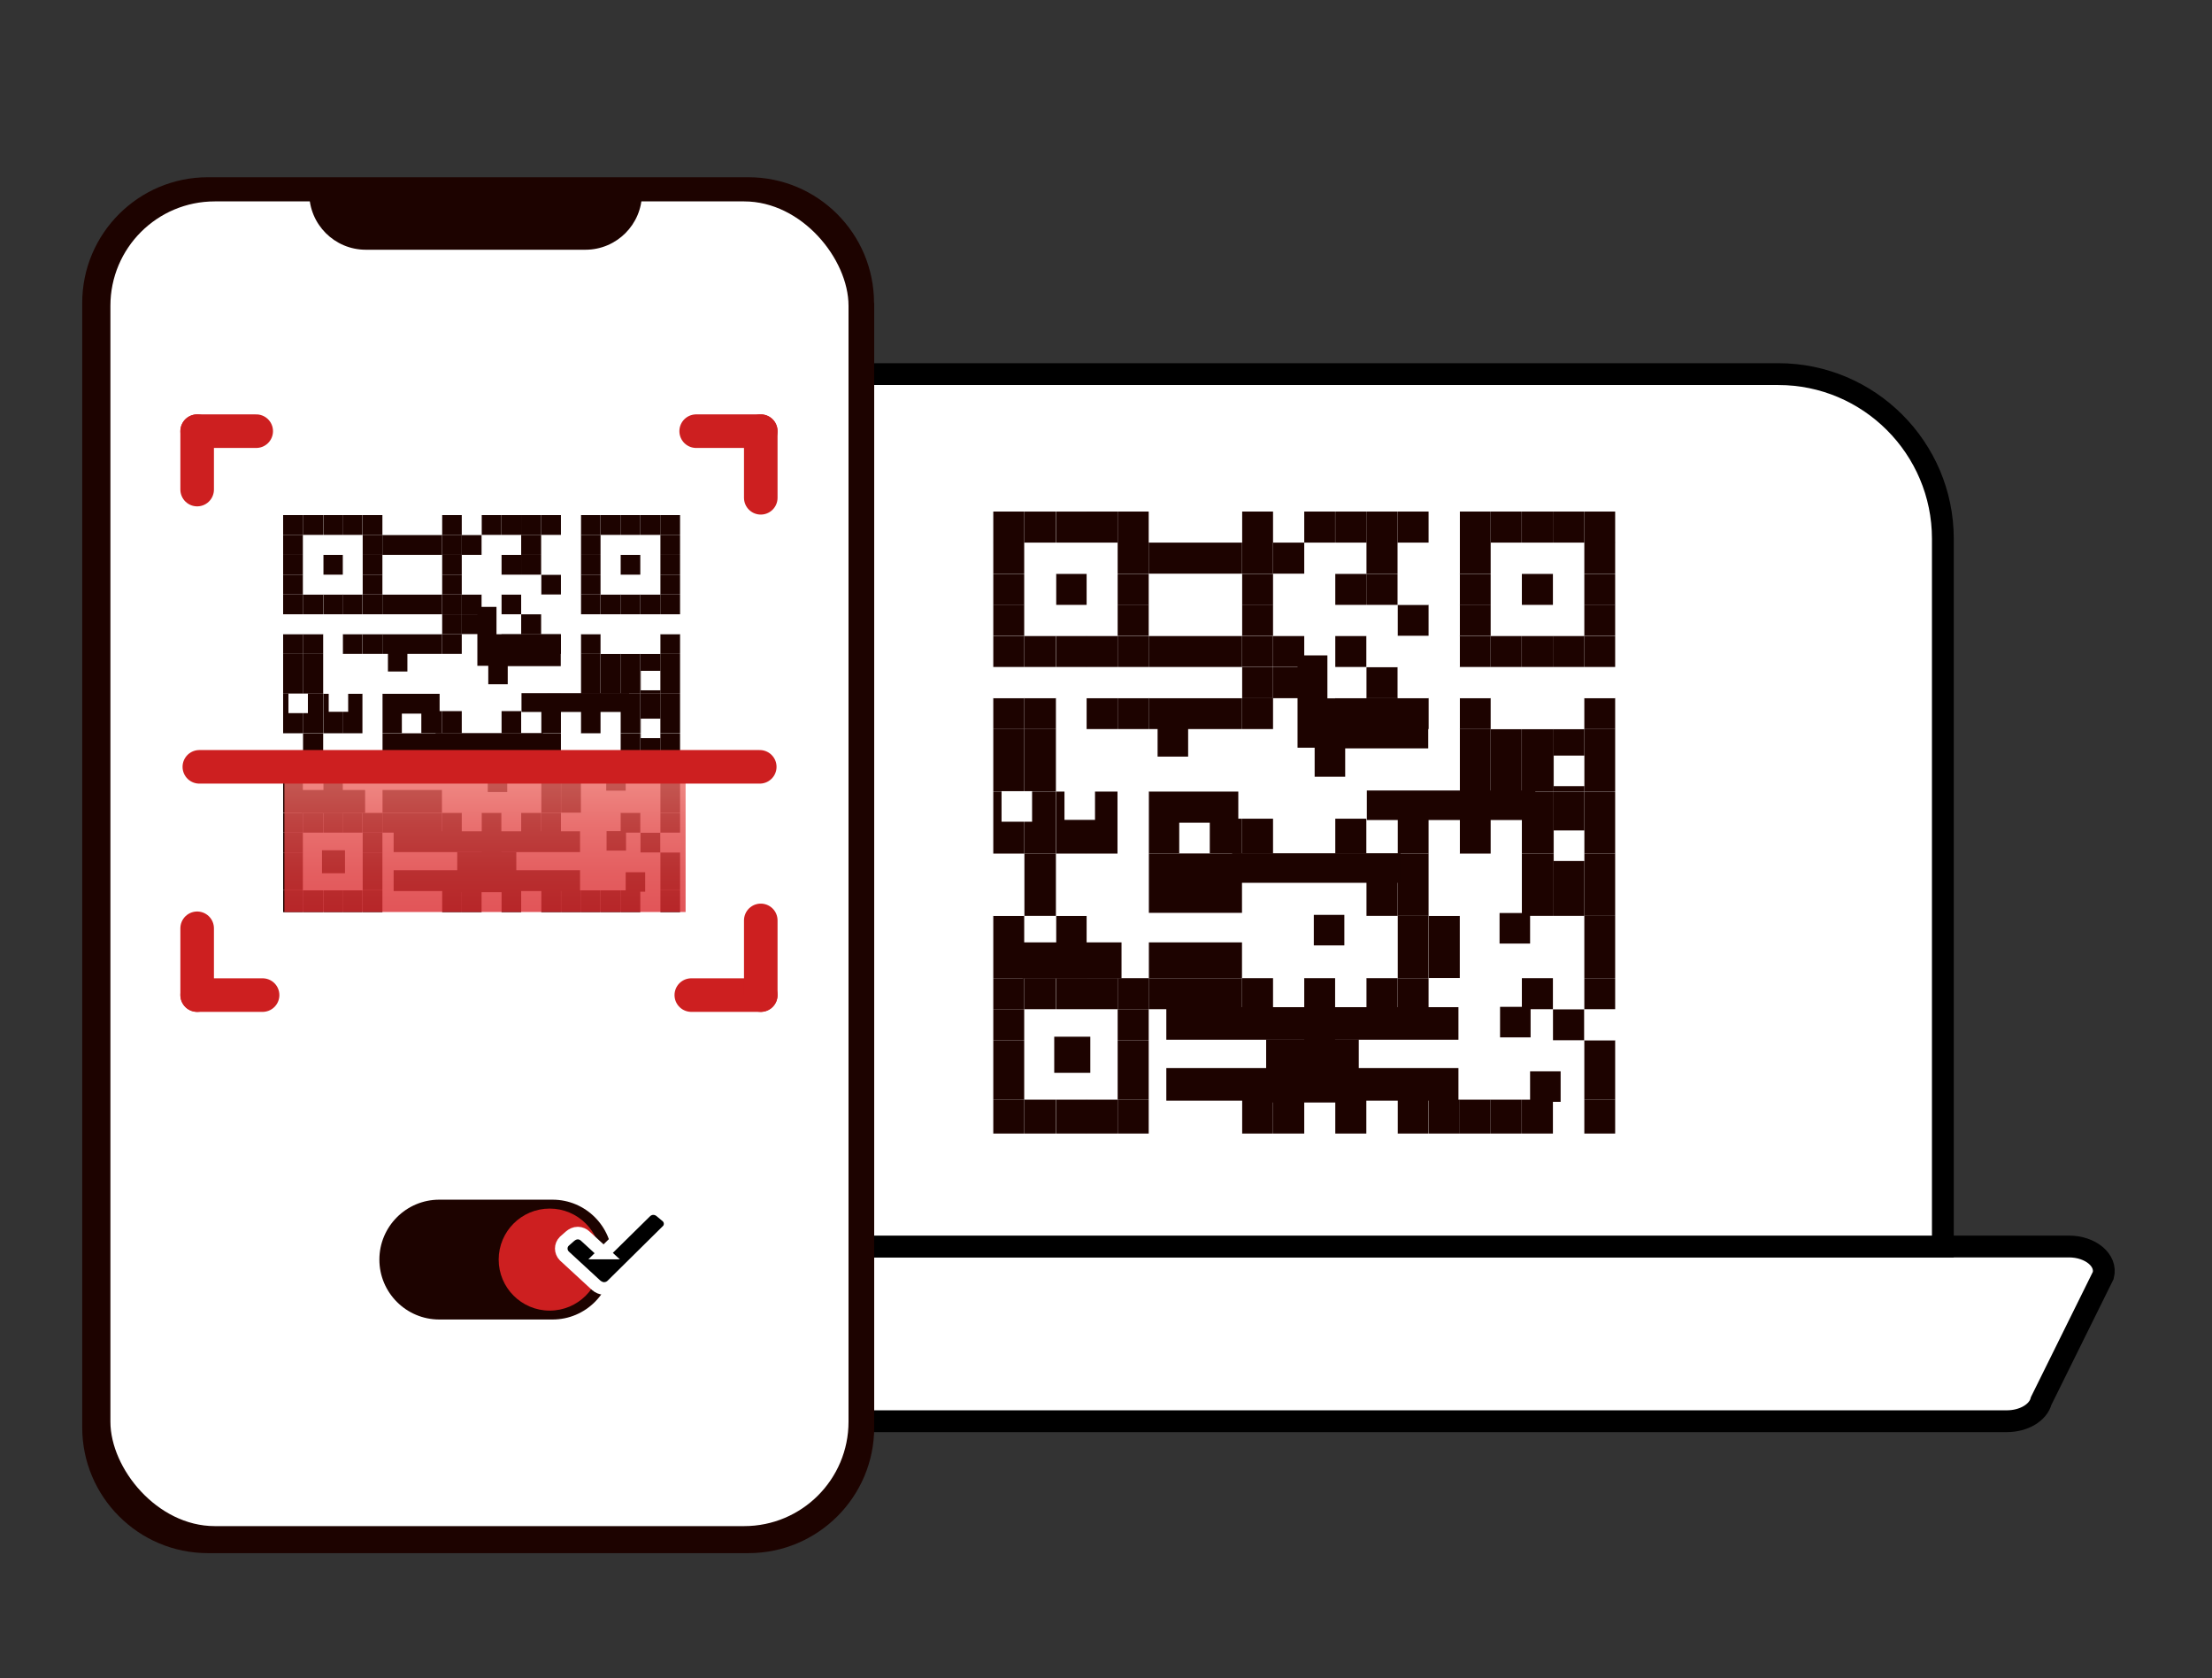 <?xml version="1.0" encoding="UTF-8"?>
<svg id="Layer_1" data-name="Layer 1" xmlns="http://www.w3.org/2000/svg" xmlns:xlink="http://www.w3.org/1999/xlink" viewBox="0 0 131.83 100">
  <rect x="0" y="0" width="131.83" height="100" fill="#333333" stroke="none"/>
  <defs>
    <style>
      .cls-1 {
        stroke: #000;
        stroke-width: 1.3px;
      }

      .cls-1, .cls-2, .cls-3 {
        stroke-miterlimit: 10;
      }

      .cls-1, .cls-4 {
        fill: #fff;
      }

      .cls-2 {
        fill-rule: evenodd;
        stroke: #fff;
        stroke-width: .75px;
      }

      .cls-5 {
        fill: #cd1f20;
      }

      .cls-5, .cls-4, .cls-6, .cls-7 {
        stroke-width: 0px;
      }

      .cls-6 {
        fill: url(#linear-gradient);
        isolation: isolate;
        opacity: .81;
      }

      .cls-3 {
        fill: none;
        stroke: #cd1f20;
        stroke-linecap: round;
        stroke-width: 2px;
      }

      .cls-7 {
        fill: #1d0300;
      }
    </style>
    <linearGradient id="linear-gradient" x1="-12301.9" y1="16906.51" x2="-12277.66" y2="16906.51" gradientTransform="translate(-16877.6 12346.24) rotate(90) scale(1 -1)" gradientUnits="userSpaceOnUse">
      <stop offset="0" stop-color="#f58a80"/>
      <stop offset=".09" stop-color="#ec6c66"/>
      <stop offset=".2" stop-color="#e44f4e"/>
      <stop offset=".32" stop-color="#de393b"/>
      <stop offset=".45" stop-color="#da292e"/>
      <stop offset=".59" stop-color="#d71f26"/>
      <stop offset=".79" stop-color="#d71d24"/>
    </linearGradient>
  </defs>
  <g>
    <path class="cls-1" d="m119.61,84.68H35.42c-1.01,0-1.87-.51-2.05-1.21l-3.7-7.48c-.23-.9.75-1.72,2.05-1.72h91.58c1.3,0,2.28.83,2.05,1.72l-3.7,7.48c-.18.7-1.04,1.21-2.05,1.21Z"/>
    <path class="cls-1" d="m49.05,22.29h56.93c5.41,0,9.81,4.4,9.81,9.81v42.17H39.24v-42.17c0-5.41,4.4-9.81,9.81-9.81Z"/>
    <g>
      <g>
        <rect class="cls-4" x="96.27" y="67.54" width="1.85" height="1.85"/>
        <rect class="cls-4" x="96.27" y="65.51" width="1.85" height="2.03"/>
        <rect class="cls-4" x="96.27" y="61.98" width="1.85" height="3.53"/>
        <rect class="cls-4" x="96.27" y="60.13" width="1.85" height="1.85"/>
        <rect class="cls-4" x="96.27" y="58.28" width="1.85" height="1.85"/>
        <rect class="cls-4" x="96.27" y="54.57" width="1.85" height="3.7"/>
        <rect class="cls-4" x="96.27" y="50.86" width="1.85" height="3.71"/>
        <rect class="cls-4" x="96.27" y="47.16" width="1.85" height="3.7"/>
        <rect class="cls-4" x="96.27" y="43.44" width="1.85" height="3.71"/>
        <rect class="cls-4" x="96.27" y="41.59" width="1.85" height="1.85"/>
        <rect class="cls-4" x="96.27" y="39.75" width="1.85" height="1.85"/>
        <rect class="cls-4" x="96.27" y="37.89" width="1.85" height="1.85"/>
        <rect class="cls-4" x="96.27" y="36.03" width="1.85" height="1.85"/>
        <rect class="cls-4" x="96.27" y="34.19" width="1.85" height="1.85"/>
        <rect class="cls-4" x="96.27" y="32.32" width="1.85" height="1.86"/>
        <rect class="cls-4" x="96.27" y="30.48" width="1.85" height="1.85"/>
        <rect class="cls-4" x="96.27" y="28.62" width="1.85" height="1.85"/>
        <rect class="cls-4" x="94.41" y="67.54" width="1.85" height="1.85"/>
        <rect class="cls-7" x="94.41" y="65.51" width="1.85" height="2.03"/>
        <rect class="cls-7" x="94.41" y="61.98" width="1.85" height="3.53"/>
        <rect class="cls-4" x="94.41" y="60.13" width="1.85" height="1.85"/>
        <rect class="cls-7" x="94.41" y="58.28" width="1.85" height="1.85"/>
        <rect class="cls-7" x="94.41" y="54.57" width="1.85" height="3.7"/>
        <rect class="cls-7" x="94.41" y="50.86" width="1.85" height="3.71"/>
        <rect class="cls-7" x="94.41" y="47.16" width="1.85" height="3.7"/>
        <rect class="cls-7" x="94.41" y="43.44" width="1.85" height="3.71"/>
        <rect class="cls-7" x="94.41" y="41.59" width="1.85" height="1.85"/>
        <rect class="cls-4" x="94.41" y="39.75" width="1.85" height="1.85"/>
        <rect class="cls-7" x="94.41" y="37.89" width="1.85" height="1.85"/>
        <rect class="cls-7" x="94.41" y="36.03" width="1.85" height="1.85"/>
        <rect class="cls-7" x="94.41" y="34.19" width="1.85" height="1.85"/>
        <rect class="cls-7" x="94.41" y="32.32" width="1.85" height="1.86"/>
        <rect class="cls-7" x="94.41" y="30.48" width="1.85" height="1.85"/>
        <rect class="cls-4" x="94.41" y="28.62" width="1.85" height="1.85"/>
        <rect class="cls-4" x="92.55" y="67.54" width="1.86" height="1.85"/>
        <rect class="cls-4" x="92.55" y="65.51" width="1.86" height="2.03"/>
        <rect class="cls-4" x="92.55" y="61.98" width="1.86" height="3.53"/>
        <rect class="cls-7" x="92.55" y="60.13" width="1.86" height="1.85"/>
        <rect class="cls-4" x="92.55" y="58.28" width="1.86" height="1.85"/>
        <rect class="cls-4" x="92.55" y="54.57" width="1.86" height="3.7"/>
        <rect class="cls-7" x="92.55" y="50.86" width="1.86" height="3.71"/>
        <rect class="cls-7" x="92.55" y="47.16" width="1.86" height="3.7"/>
        <rect class="cls-7" x="92.55" y="43.44" width="1.86" height="3.71"/>
        <rect class="cls-4" x="92.55" y="41.59" width="1.86" height="1.85"/>
        <rect class="cls-4" x="92.55" y="39.75" width="1.86" height="1.85"/>
        <rect class="cls-7" x="92.55" y="37.89" width="1.86" height="1.85"/>
        <rect class="cls-4" x="92.55" y="36.03" width="1.86" height="1.85"/>
        <rect class="cls-4" x="92.55" y="34.19" width="1.86" height="1.85"/>
        <rect class="cls-4" x="92.55" y="32.32" width="1.86" height="1.86"/>
        <rect class="cls-7" x="92.55" y="30.48" width="1.86" height="1.85"/>
        <rect class="cls-4" x="92.55" y="28.62" width="1.86" height="1.85"/>
        <rect class="cls-4" x="90.7" y="67.54" width="1.85" height="1.85"/>
        <rect class="cls-7" x="90.7" y="65.51" width="1.85" height="2.03"/>
        <rect class="cls-4" x="90.7" y="61.98" width="1.85" height="3.53"/>
        <rect class="cls-4" x="90.7" y="60.13" width="1.85" height="1.85"/>
        <rect class="cls-7" x="90.7" y="58.28" width="1.85" height="1.85"/>
        <rect class="cls-4" x="90.7" y="54.57" width="1.85" height="3.7"/>
        <rect class="cls-7" x="90.7" y="50.86" width="1.85" height="3.71"/>
        <rect class="cls-7" x="90.7" y="47.16" width="1.85" height="3.7"/>
        <rect class="cls-7" x="90.7" y="43.44" width="1.85" height="3.71"/>
        <rect class="cls-4" x="90.7" y="41.59" width="1.85" height="1.85"/>
        <rect class="cls-4" x="90.7" y="39.75" width="1.85" height="1.85"/>
        <rect class="cls-7" x="90.7" y="37.89" width="1.85" height="1.85"/>
        <rect class="cls-4" x="90.7" y="36.03" width="1.85" height="1.85"/>
        <rect class="cls-7" x="90.7" y="34.19" width="1.85" height="1.85"/>
        <rect class="cls-4" x="90.7" y="32.32" width="1.85" height="1.86"/>
        <rect class="cls-7" x="90.7" y="30.48" width="1.85" height="1.85"/>
        <rect class="cls-4" x="90.7" y="28.62" width="1.85" height="1.85"/>
        <rect class="cls-4" x="88.84" y="67.54" width="1.85" height="1.85"/>
        <rect class="cls-7" x="88.84" y="65.51" width="1.85" height="2.03"/>
        <rect class="cls-4" x="88.84" y="61.98" width="1.85" height="3.53"/>
        <rect class="cls-4" x="88.84" y="60.13" width="1.85" height="1.85"/>
        <rect class="cls-4" x="88.84" y="58.28" width="1.85" height="1.85"/>
        <rect class="cls-4" x="88.84" y="54.57" width="1.85" height="3.7"/>
        <rect class="cls-4" x="88.84" y="50.86" width="1.85" height="3.71"/>
        <rect class="cls-4" x="88.84" y="47.16" width="1.85" height="3.7"/>
        <rect class="cls-7" x="88.84" y="43.44" width="1.85" height="3.71"/>
        <rect class="cls-4" x="88.84" y="41.59" width="1.85" height="1.85"/>
        <rect class="cls-4" x="88.84" y="39.75" width="1.85" height="1.85"/>
        <rect class="cls-7" x="88.84" y="37.89" width="1.85" height="1.85"/>
        <rect class="cls-4" x="88.84" y="36.03" width="1.85" height="1.85"/>
        <rect class="cls-4" x="88.84" y="34.19" width="1.85" height="1.85"/>
        <rect class="cls-4" x="88.84" y="32.32" width="1.85" height="1.86"/>
        <rect class="cls-7" x="88.84" y="30.48" width="1.85" height="1.85"/>
        <rect class="cls-4" x="88.84" y="28.62" width="1.85" height="1.85"/>
        <rect class="cls-4" x="86.99" y="67.54" width="1.85" height="1.85"/>
        <rect class="cls-7" x="86.99" y="65.51" width="1.85" height="2.03"/>
        <rect class="cls-4" x="86.99" y="61.98" width="1.85" height="3.53"/>
        <rect class="cls-4" x="86.99" y="60.13" width="1.85" height="1.85"/>
        <rect class="cls-4" x="86.99" y="58.28" width="1.85" height="1.85"/>
        <rect class="cls-4" x="86.99" y="54.57" width="1.85" height="3.7"/>
        <rect class="cls-4" x="86.99" y="50.86" width="1.85" height="3.71"/>
        <rect class="cls-7" x="86.99" y="47.16" width="1.85" height="3.7"/>
        <rect class="cls-7" x="86.99" y="43.44" width="1.85" height="3.71"/>
        <rect class="cls-7" x="86.99" y="41.59" width="1.85" height="1.85"/>
        <rect class="cls-4" x="86.99" y="39.75" width="1.85" height="1.85"/>
        <rect class="cls-7" x="86.99" y="37.89" width="1.85" height="1.85"/>
        <rect class="cls-7" x="86.99" y="36.03" width="1.85" height="1.85"/>
        <rect class="cls-7" x="86.99" y="34.19" width="1.85" height="1.85"/>
        <rect class="cls-7" x="86.99" y="32.32" width="1.85" height="1.86"/>
        <rect class="cls-7" x="86.99" y="30.48" width="1.85" height="1.85"/>
        <rect class="cls-4" x="86.99" y="28.62" width="1.85" height="1.85"/>
        <rect class="cls-4" x="85.15" y="67.54" width="1.85" height="1.85"/>
        <rect class="cls-7" x="85.15" y="65.51" width="1.85" height="2.03"/>
        <rect class="cls-4" x="85.15" y="61.98" width="1.85" height="3.53"/>
        <rect class="cls-4" x="85.15" y="60.13" width="1.85" height="1.85"/>
        <rect class="cls-4" x="85.15" y="58.28" width="1.85" height="1.85"/>
        <rect class="cls-7" x="85.15" y="54.57" width="1.85" height="3.7"/>
        <rect class="cls-4" x="85.15" y="50.86" width="1.85" height="3.71"/>
        <rect class="cls-4" x="85.15" y="47.16" width="1.85" height="3.7"/>
        <rect class="cls-4" x="85.15" y="43.44" width="1.85" height="3.71"/>
        <rect class="cls-4" x="85.15" y="41.59" width="1.85" height="1.85"/>
        <rect class="cls-4" x="85.15" y="39.75" width="1.85" height="1.85"/>
        <rect class="cls-4" x="85.15" y="37.89" width="1.85" height="1.85"/>
        <rect class="cls-4" x="85.15" y="36.03" width="1.85" height="1.85"/>
        <rect class="cls-4" x="85.15" y="34.19" width="1.85" height="1.85"/>
        <rect class="cls-4" x="85.15" y="32.32" width="1.85" height="1.86"/>
        <rect class="cls-4" x="85.15" y="30.48" width="1.85" height="1.85"/>
        <rect class="cls-4" x="85.15" y="28.62" width="1.85" height="1.85"/>
        <rect class="cls-4" x="83.29" y="67.54" width="1.85" height="1.85"/>
        <rect class="cls-7" x="83.29" y="65.51" width="1.85" height="2.03"/>
        <rect class="cls-4" x="83.29" y="61.98" width="1.85" height="3.53"/>
        <rect class="cls-4" x="83.29" y="60.13" width="1.85" height="1.85"/>
        <rect class="cls-7" x="83.29" y="58.28" width="1.85" height="1.85"/>
        <rect class="cls-7" x="83.29" y="54.57" width="1.85" height="3.7"/>
        <rect class="cls-7" x="83.29" y="50.86" width="1.85" height="3.71"/>
        <rect class="cls-7" x="83.29" y="47.16" width="1.85" height="3.7"/>
        <rect class="cls-4" x="83.29" y="43.44" width="1.85" height="3.71"/>
        <rect class="cls-7" x="83.29" y="41.59" width="1.85" height="1.85"/>
        <rect class="cls-4" x="83.29" y="39.75" width="1.85" height="1.85"/>
        <rect class="cls-4" x="83.29" y="37.89" width="1.85" height="1.85"/>
        <rect class="cls-7" x="83.29" y="36.03" width="1.85" height="1.85"/>
        <rect class="cls-4" x="83.29" y="34.19" width="1.85" height="1.85"/>
        <rect class="cls-4" x="83.29" y="32.32" width="1.85" height="1.86"/>
        <rect class="cls-7" x="83.29" y="30.48" width="1.85" height="1.85"/>
        <rect class="cls-4" x="83.29" y="28.62" width="1.85" height="1.85"/>
        <rect class="cls-4" x="81.43" y="67.54" width="1.86" height="1.85"/>
        <rect class="cls-4" x="81.43" y="65.51" width="1.86" height="2.03"/>
        <rect class="cls-4" x="81.43" y="61.98" width="1.86" height="3.53"/>
        <rect class="cls-4" x="81.43" y="60.13" width="1.86" height="1.85"/>
        <rect class="cls-7" x="81.43" y="58.28" width="1.86" height="1.85"/>
        <rect class="cls-4" x="81.43" y="54.57" width="1.86" height="3.7"/>
        <rect class="cls-7" x="81.43" y="50.86" width="1.86" height="3.71"/>
        <rect class="cls-4" x="81.43" y="47.16" width="1.86" height="3.7"/>
        <rect class="cls-4" x="81.43" y="43.44" width="1.86" height="3.71"/>
        <rect class="cls-7" x="81.43" y="41.59" width="1.86" height="1.85"/>
        <rect class="cls-7" x="81.43" y="39.75" width="1.86" height="1.85"/>
        <rect class="cls-4" x="81.43" y="37.89" width="1.86" height="1.85"/>
        <rect class="cls-4" x="81.43" y="36.03" width="1.86" height="1.85"/>
        <rect class="cls-7" x="81.43" y="34.19" width="1.86" height="1.85"/>
        <rect class="cls-7" x="81.43" y="32.32" width="1.86" height="1.86"/>
        <rect class="cls-7" x="81.43" y="30.48" width="1.86" height="1.85"/>
        <rect class="cls-4" x="81.43" y="28.62" width="1.86" height="1.85"/>
        <rect class="cls-4" x="79.58" y="67.54" width="1.85" height="1.85"/>
        <rect class="cls-7" x="79.58" y="65.51" width="1.85" height="2.03"/>
        <rect class="cls-4" x="79.58" y="61.98" width="1.85" height="3.53"/>
        <rect class="cls-4" x="79.58" y="60.13" width="1.85" height="1.85"/>
        <rect class="cls-4" x="79.58" y="58.28" width="1.85" height="1.85"/>
        <rect class="cls-4" x="79.58" y="54.57" width="1.85" height="3.7"/>
        <rect class="cls-4" x="79.58" y="50.86" width="1.85" height="3.71"/>
        <rect class="cls-7" x="79.58" y="47.16" width="1.85" height="3.7"/>
        <rect class="cls-4" x="79.58" y="43.44" width="1.85" height="3.71"/>
        <rect class="cls-7" x="79.58" y="41.59" width="1.85" height="1.85"/>
        <rect class="cls-4" x="79.58" y="39.75" width="1.85" height="1.85"/>
        <rect class="cls-7" x="79.58" y="37.89" width="1.85" height="1.85"/>
        <rect class="cls-4" x="79.58" y="36.03" width="1.85" height="1.85"/>
        <rect class="cls-7" x="79.58" y="34.19" width="1.85" height="1.85"/>
        <rect class="cls-4" x="79.58" y="32.32" width="1.85" height="1.86"/>
        <rect class="cls-7" x="79.58" y="30.48" width="1.85" height="1.85"/>
        <rect class="cls-4" x="79.58" y="28.62" width="1.85" height="1.85"/>
        <rect class="cls-4" x="77.72" y="67.54" width="1.85" height="1.85"/>
        <rect class="cls-4" x="77.72" y="65.51" width="1.85" height="2.03"/>
        <rect class="cls-7" x="77.72" y="61.98" width="1.85" height="3.53"/>
        <rect class="cls-7" x="77.72" y="60.13" width="1.85" height="1.85"/>
        <rect class="cls-7" x="77.72" y="58.28" width="1.85" height="1.85"/>
        <rect class="cls-4" x="77.72" y="54.57" width="1.85" height="3.7"/>
        <rect class="cls-4" x="77.72" y="50.86" width="1.85" height="3.71"/>
        <rect class="cls-4" x="77.72" y="47.16" width="1.85" height="3.7"/>
        <rect class="cls-4" x="77.72" y="43.44" width="1.85" height="3.71"/>
        <rect class="cls-4" x="77.72" y="41.59" width="1.85" height="1.85"/>
        <rect class="cls-4" x="77.72" y="39.75" width="1.85" height="1.85"/>
        <rect class="cls-4" x="77.72" y="37.89" width="1.85" height="1.85"/>
        <rect class="cls-4" x="77.72" y="36.03" width="1.85" height="1.85"/>
        <rect class="cls-4" x="77.72" y="34.19" width="1.85" height="1.85"/>
        <rect class="cls-4" x="77.72" y="32.32" width="1.85" height="1.86"/>
        <rect class="cls-7" x="77.72" y="30.48" width="1.85" height="1.85"/>
        <rect class="cls-4" x="77.72" y="28.62" width="1.85" height="1.85"/>
        <rect class="cls-4" x="75.88" y="67.54" width="1.85" height="1.85"/>
        <rect class="cls-7" x="75.88" y="65.51" width="1.85" height="2.03"/>
        <rect class="cls-4" x="75.88" y="61.98" width="1.85" height="3.53"/>
        <rect class="cls-4" x="75.88" y="60.13" width="1.85" height="1.85"/>
        <rect class="cls-4" x="75.88" y="58.28" width="1.85" height="1.85"/>
        <rect class="cls-4" x="75.88" y="54.57" width="1.85" height="3.7"/>
        <rect class="cls-4" x="75.88" y="50.86" width="1.85" height="3.71"/>
        <rect class="cls-4" x="75.88" y="47.16" width="1.85" height="3.7"/>
        <rect class="cls-4" x="75.88" y="43.44" width="1.85" height="3.71"/>
        <rect class="cls-4" x="75.88" y="41.59" width="1.85" height="1.85"/>
        <rect class="cls-7" x="75.88" y="39.75" width="1.85" height="1.85"/>
        <rect class="cls-7" x="75.88" y="37.89" width="1.85" height="1.85"/>
        <rect class="cls-4" x="75.88" y="36.03" width="1.85" height="1.85"/>
        <rect class="cls-4" x="75.88" y="34.19" width="1.85" height="1.85"/>
        <rect class="cls-7" x="75.88" y="32.32" width="1.85" height="1.86"/>
        <rect class="cls-4" x="75.88" y="30.48" width="1.85" height="1.85"/>
        <rect class="cls-4" x="75.88" y="28.62" width="1.85" height="1.85"/>
        <rect class="cls-4" x="74.02" y="67.54" width="1.85" height="1.85"/>
        <rect class="cls-7" x="74.02" y="65.51" width="1.85" height="2.03"/>
        <rect class="cls-4" x="74.02" y="61.98" width="1.85" height="3.53"/>
        <rect class="cls-4" x="74.02" y="60.13" width="1.85" height="1.85"/>
        <rect class="cls-7" x="74.02" y="58.28" width="1.85" height="1.85"/>
        <rect class="cls-4" x="74.02" y="54.57" width="1.85" height="3.7"/>
        <rect class="cls-4" x="74.02" y="50.86" width="1.85" height="3.71"/>
        <rect class="cls-7" x="74.02" y="47.16" width="1.85" height="3.7"/>
        <rect class="cls-4" x="74.02" y="43.44" width="1.85" height="3.71"/>
        <rect class="cls-7" x="74.02" y="41.59" width="1.85" height="1.85"/>
        <rect class="cls-7" x="74.02" y="39.75" width="1.85" height="1.85"/>
        <rect class="cls-7" x="74.02" y="37.89" width="1.85" height="1.85"/>
        <rect class="cls-7" x="74.02" y="36.03" width="1.85" height="1.85"/>
        <rect class="cls-7" x="74.02" y="34.19" width="1.85" height="1.85"/>
        <rect class="cls-7" x="74.02" y="32.32" width="1.85" height="1.86"/>
        <rect class="cls-7" x="74.02" y="30.48" width="1.85" height="1.85"/>
        <rect class="cls-4" x="74.02" y="28.62" width="1.85" height="1.85"/>
        <rect class="cls-4" x="68.46" y="67.54" width="5.56" height="1.85"/>
        <rect class="cls-4" x="68.46" y="65.51" width="5.56" height="2.03"/>
        <rect class="cls-4" x="68.46" y="61.98" width="5.56" height="3.53"/>
        <rect class="cls-4" x="68.46" y="60.13" width="5.56" height="1.85"/>
        <rect class="cls-7" x="68.46" y="58.28" width="5.56" height="1.85"/>
        <rect class="cls-7" x="68.46" y="54.57" width="5.56" height="3.7"/>
        <rect class="cls-7" x="68.46" y="50.86" width="5.56" height="3.71"/>
        <rect class="cls-7" x="68.46" y="47.16" width="5.56" height="3.7"/>
        <rect class="cls-4" x="68.46" y="43.44" width="5.56" height="3.71"/>
        <rect class="cls-7" x="68.46" y="41.59" width="5.56" height="1.85"/>
        <rect class="cls-4" x="68.46" y="39.75" width="5.56" height="1.85"/>
        <rect class="cls-7" x="68.46" y="37.89" width="5.56" height="1.85"/>
        <rect class="cls-4" x="68.46" y="36.03" width="5.56" height="1.85"/>
        <rect class="cls-4" x="68.46" y="34.19" width="5.56" height="1.85"/>
        <rect class="cls-7" x="68.46" y="32.32" width="5.56" height="1.86"/>
        <rect class="cls-4" x="68.46" y="30.48" width="5.56" height="1.85"/>
        <rect class="cls-4" x="68.46" y="28.62" width="5.56" height="1.85"/>
        <rect class="cls-4" x="66.61" y="67.54" width="1.85" height="1.85"/>
        <rect class="cls-7" x="66.61" y="65.51" width="1.85" height="2.03"/>
        <rect class="cls-7" x="66.61" y="61.98" width="1.85" height="3.53"/>
        <rect class="cls-7" x="66.61" y="60.13" width="1.85" height="1.85"/>
        <rect class="cls-7" x="66.61" y="58.28" width="1.85" height="1.85"/>
        <rect class="cls-4" x="66.61" y="54.57" width="1.85" height="3.7"/>
        <rect class="cls-4" x="66.61" y="50.86" width="1.85" height="3.71"/>
        <rect class="cls-4" x="66.61" y="47.16" width="1.85" height="3.7"/>
        <rect class="cls-4" x="66.61" y="43.44" width="1.85" height="3.71"/>
        <rect class="cls-7" x="66.61" y="41.59" width="1.85" height="1.85"/>
        <rect class="cls-4" x="66.61" y="39.75" width="1.85" height="1.85"/>
        <rect class="cls-7" x="66.61" y="37.89" width="1.85" height="1.85"/>
        <rect class="cls-7" x="66.61" y="36.03" width="1.85" height="1.85"/>
        <rect class="cls-7" x="66.61" y="34.19" width="1.85" height="1.85"/>
        <rect class="cls-7" x="66.61" y="32.32" width="1.85" height="1.86"/>
        <rect class="cls-7" x="66.61" y="30.48" width="1.85" height="1.85"/>
        <rect class="cls-4" x="66.61" y="28.62" width="1.85" height="1.85"/>
        <rect class="cls-4" x="64.75" y="67.54" width="1.85" height="1.85"/>
        <rect class="cls-7" x="64.75" y="65.51" width="1.85" height="2.03"/>
        <rect class="cls-4" x="64.75" y="61.98" width="1.85" height="3.53"/>
        <rect class="cls-4" x="64.75" y="60.13" width="1.85" height="1.85"/>
        <rect class="cls-7" x="64.75" y="58.28" width="1.85" height="1.85"/>
        <rect class="cls-4" x="64.75" y="54.57" width="1.85" height="3.7"/>
        <rect class="cls-4" x="64.75" y="50.86" width="1.85" height="3.71"/>
        <rect class="cls-7" x="64.75" y="47.16" width="1.85" height="3.7"/>
        <rect class="cls-4" x="64.75" y="43.44" width="1.85" height="3.71"/>
        <rect class="cls-7" x="64.75" y="41.59" width="1.85" height="1.85"/>
        <rect class="cls-4" x="64.75" y="39.75" width="1.85" height="1.85"/>
        <rect class="cls-7" x="64.75" y="37.89" width="1.85" height="1.85"/>
        <rect class="cls-4" x="64.75" y="36.03" width="1.85" height="1.85"/>
        <rect class="cls-4" x="64.75" y="34.19" width="1.85" height="1.85"/>
        <rect class="cls-4" x="64.75" y="32.32" width="1.85" height="1.86"/>
        <rect class="cls-7" x="64.75" y="30.48" width="1.85" height="1.85"/>
        <rect class="cls-4" x="64.75" y="28.62" width="1.85" height="1.85"/>
        <rect class="cls-4" x="62.94" y="67.54" width="1.82" height="1.85"/>
        <rect class="cls-7" x="62.94" y="65.51" width="1.82" height="2.03"/>
        <rect class="cls-4" x="62.94" y="61.98" width="1.82" height="3.53"/>
        <rect class="cls-4" x="62.94" y="60.13" width="1.82" height="1.85"/>
        <rect class="cls-7" x="62.94" y="58.28" width="1.82" height="1.85"/>
        <rect class="cls-7" x="62.94" y="54.57" width="1.82" height="3.7"/>
        <rect class="cls-4" x="62.94" y="50.86" width="1.82" height="3.71"/>
        <rect class="cls-7" x="62.94" y="47.16" width="1.82" height="3.7"/>
        <rect class="cls-4" x="62.94" y="43.44" width="1.82" height="3.71"/>
        <rect class="cls-4" x="62.94" y="41.59" width="1.82" height="1.85"/>
        <rect class="cls-4" x="62.94" y="39.75" width="1.82" height="1.85"/>
        <rect class="cls-7" x="62.94" y="37.89" width="1.82" height="1.85"/>
        <rect class="cls-4" x="62.94" y="36.03" width="1.82" height="1.85"/>
        <rect class="cls-7" x="62.94" y="34.19" width="1.82" height="1.85"/>
        <rect class="cls-4" x="62.94" y="32.32" width="1.82" height="1.86"/>
        <rect class="cls-7" x="62.94" y="30.48" width="1.82" height="1.85"/>
        <polygon class="cls-4" points="64.75 28.62 64.75 30.48 62.94 30.48 62.94 28.72 62.94 28.62 64.75 28.62"/>
        <rect class="cls-4" x="61.04" y="67.54" width="1.89" height="1.85"/>
        <rect class="cls-7" x="61.04" y="65.51" width="1.89" height="2.03"/>
        <rect class="cls-4" x="61.04" y="61.98" width="1.89" height="3.53"/>
        <rect class="cls-4" x="61.04" y="60.13" width="1.89" height="1.85"/>
        <rect class="cls-7" x="61.04" y="58.28" width="1.89" height="1.85"/>
        <rect class="cls-4" x="61.04" y="54.57" width="1.89" height="3.7"/>
        <rect class="cls-7" x="61.04" y="50.86" width="1.89" height="3.71"/>
        <rect class="cls-7" x="61.04" y="47.16" width="1.89" height="3.7"/>
        <rect class="cls-7" x="61.04" y="43.44" width="1.89" height="3.71"/>
        <rect class="cls-7" x="61.04" y="41.59" width="1.89" height="1.85"/>
        <rect class="cls-4" x="61.04" y="39.75" width="1.89" height="1.85"/>
        <rect class="cls-7" x="61.04" y="37.89" width="1.89" height="1.85"/>
        <rect class="cls-4" x="61.04" y="36.03" width="1.89" height="1.85"/>
        <rect class="cls-4" x="61.04" y="34.19" width="1.89" height="1.85"/>
        <rect class="cls-4" x="61.04" y="32.32" width="1.89" height="1.86"/>
        <rect class="cls-7" x="61.04" y="30.48" width="1.89" height="1.85"/>
        <polygon class="cls-4" points="62.94 28.72 62.94 30.48 61.04 30.48 61.04 28.62 62.94 28.62 62.94 28.72"/>
        <rect class="cls-4" x="59.19" y="67.54" width="1.85" height="1.85"/>
        <rect class="cls-7" x="59.19" y="65.51" width="1.85" height="2.03"/>
        <rect class="cls-7" x="59.19" y="61.98" width="1.85" height="3.53"/>
        <rect class="cls-7" x="59.19" y="60.13" width="1.85" height="1.85"/>
        <rect class="cls-7" x="59.19" y="58.28" width="1.85" height="1.85"/>
        <rect class="cls-7" x="59.19" y="54.57" width="1.85" height="3.7"/>
        <rect class="cls-4" x="59.19" y="50.86" width="1.85" height="3.71"/>
        <rect class="cls-7" x="59.19" y="47.16" width="1.85" height="3.7"/>
        <rect class="cls-7" x="59.19" y="43.44" width="1.85" height="3.71"/>
        <rect class="cls-7" x="59.19" y="41.59" width="1.85" height="1.85"/>
        <rect class="cls-4" x="59.19" y="39.75" width="1.85" height="1.85"/>
        <rect class="cls-7" x="59.19" y="37.89" width="1.85" height="1.85"/>
        <rect class="cls-7" x="59.19" y="36.03" width="1.85" height="1.85"/>
        <rect class="cls-7" x="59.19" y="34.19" width="1.85" height="1.85"/>
        <rect class="cls-7" x="59.19" y="32.32" width="1.85" height="1.86"/>
        <rect class="cls-7" x="59.19" y="30.48" width="1.85" height="1.85"/>
        <rect class="cls-4" x="59.19" y="28.62" width="1.85" height="1.85"/>
        <rect class="cls-4" x="57.33" y="67.54" width="1.85" height="1.85"/>
        <rect class="cls-4" x="57.33" y="65.51" width="1.85" height="2.03"/>
        <rect class="cls-4" x="57.33" y="61.98" width="1.85" height="3.53"/>
        <rect class="cls-4" x="57.33" y="60.13" width="1.85" height="1.85"/>
        <rect class="cls-4" x="57.33" y="58.28" width="1.85" height="1.85"/>
        <rect class="cls-4" x="57.33" y="54.57" width="1.85" height="3.7"/>
        <rect class="cls-4" x="57.33" y="50.86" width="1.85" height="3.71"/>
        <rect class="cls-4" x="57.33" y="47.16" width="1.85" height="3.7"/>
        <rect class="cls-4" x="57.33" y="43.44" width="1.85" height="3.71"/>
        <rect class="cls-4" x="57.33" y="41.59" width="1.85" height="1.85"/>
        <rect class="cls-4" x="57.33" y="39.75" width="1.85" height="1.85"/>
        <rect class="cls-4" x="57.33" y="37.89" width="1.85" height="1.85"/>
        <rect class="cls-4" x="57.33" y="36.03" width="1.85" height="1.85"/>
        <rect class="cls-4" x="57.33" y="34.19" width="1.85" height="1.85"/>
        <rect class="cls-4" x="57.33" y="32.32" width="1.85" height="1.86"/>
        <rect class="cls-4" x="57.33" y="30.48" width="1.85" height="1.85"/>
        <rect class="cls-4" x="57.33" y="28.62" width="1.85" height="1.85"/>
      </g>
      <rect class="cls-7" x="62.83" y="61.77" width="2.15" height="2.15"/>
      <rect class="cls-7" x="69.51" y="60.01" width="17.41" height="1.94"/>
      <rect class="cls-7" x="69.51" y="63.64" width="17.41" height="1.94"/>
      <rect class="cls-4" x="68.19" y="54.39" width="10.04" height="1.76"/>
      <rect class="cls-4" x="73.8" y="47.02" width="10.04" height="1.76"/>
      <rect class="cls-7" x="73.43" y="50.84" width="10.04" height="1.76"/>
      <rect class="cls-7" x="81.46" y="47.1" width="10.04" height="1.76"/>
      <rect class="cls-7" x="75.46" y="61.93" width="5.52" height="3.76"/>
      <rect class="cls-7" x="77.33" y="39.05" width="1.78" height="5.5"/>
      <rect class="cls-4" x="61.46" y="56.26" width="1.87" height="1.87"/>
      <rect class="cls-4" x="59.69" y="47.14" width="1.82" height="1.82"/>
      <rect class="cls-4" x="63.44" y="47.03" width="1.82" height="1.82"/>
      <rect class="cls-7" x="68.99" y="43.26" width="1.82" height="1.82"/>
      <rect class="cls-4" x="70.28" y="49.02" width="1.82" height="1.82"/>
      <rect class="cls-4" x="92.6" y="45.02" width="1.82" height="1.82"/>
      <rect class="cls-4" x="92.6" y="49.48" width="1.82" height="1.82"/>
      <rect class="cls-7" x="78.35" y="44.46" width="1.82" height="1.82"/>
      <rect class="cls-7" x="78.3" y="54.51" width="1.82" height="1.82"/>
      <rect class="cls-7" x="89.37" y="54.4" width="1.82" height="1.82"/>
      <rect class="cls-7" x="89.4" y="59.99" width="1.82" height="1.82"/>
      <rect class="cls-7" x="91.19" y="63.83" width="1.82" height="1.82"/>
      <rect class="cls-7" x="60.95" y="56.15" width="5.89" height="2.15"/>
      <rect class="cls-7" x="78.49" y="41.61" width="6.63" height="2.98"/>
    </g>
  </g>
  <g>
    <g>
      <g>
        <path class="cls-7" d="m52.1,18.05v67c0,4.14-3.36,7.49-7.49,7.49H12.39c-4.14,0-7.49-3.36-7.49-7.49V18.05c0-4.14,3.36-7.49,7.49-7.49h32.21c4.14,0,7.49,3.36,7.49,7.49Z"/>
        <rect class="cls-4" x="6.58" y="12" width="43.99" height="78.93" rx="6.22" ry="6.22"/>
        <path class="cls-7" d="m18.43,11.51h19.83c0,1.86-1.51,3.37-3.37,3.37h-13.09c-1.86,0-3.37-1.51-3.37-3.37h0Z"/>
      </g>
      <g>
        <g>
          <g>
            <rect class="cls-4" x="40.53" y="54.34" width="1.18" height="1.18"/>
            <rect class="cls-4" x="40.53" y="53.05" width="1.18" height="1.3"/>
            <rect class="cls-4" x="40.53" y="50.79" width="1.18" height="2.25"/>
            <rect class="cls-4" x="40.53" y="49.61" width="1.18" height="1.18"/>
            <rect class="cls-4" x="40.53" y="48.43" width="1.18" height="1.18"/>
            <rect class="cls-4" x="40.53" y="46.06" width="1.18" height="2.36"/>
            <rect class="cls-4" x="40.53" y="43.7" width="1.18" height="2.37"/>
            <rect class="cls-4" x="40.53" y="41.33" width="1.18" height="2.36"/>
            <rect class="cls-4" x="40.53" y="38.96" width="1.18" height="2.37"/>
            <rect class="cls-4" x="40.53" y="37.78" width="1.18" height="1.18"/>
            <rect class="cls-4" x="40.53" y="36.6" width="1.18" height="1.18"/>
            <rect class="cls-4" x="40.53" y="35.42" width="1.18" height="1.18"/>
            <rect class="cls-4" x="40.53" y="34.24" width="1.18" height="1.18"/>
            <rect class="cls-4" x="40.53" y="33.06" width="1.18" height="1.18"/>
            <rect class="cls-4" x="40.53" y="31.87" width="1.18" height="1.19"/>
            <rect class="cls-4" x="40.53" y="30.69" width="1.18" height="1.18"/>
            <rect class="cls-4" x="40.53" y="29.51" width="1.18" height="1.18"/>
            <rect class="cls-4" x="39.35" y="54.34" width="1.18" height="1.18"/>
            <rect class="cls-7" x="39.35" y="53.05" width="1.18" height="1.3"/>
            <rect class="cls-7" x="39.35" y="50.79" width="1.18" height="2.25"/>
            <rect class="cls-4" x="39.35" y="49.61" width="1.18" height="1.18"/>
            <rect class="cls-7" x="39.35" y="48.43" width="1.18" height="1.18"/>
            <rect class="cls-7" x="39.35" y="46.06" width="1.18" height="2.36"/>
            <rect class="cls-7" x="39.35" y="43.7" width="1.18" height="2.37"/>
            <rect class="cls-7" x="39.35" y="41.33" width="1.18" height="2.36"/>
            <rect class="cls-7" x="39.35" y="38.96" width="1.18" height="2.37"/>
            <rect class="cls-7" x="39.35" y="37.78" width="1.18" height="1.18"/>
            <rect class="cls-4" x="39.35" y="36.6" width="1.18" height="1.18"/>
            <rect class="cls-7" x="39.35" y="35.42" width="1.18" height="1.18"/>
            <rect class="cls-7" x="39.35" y="34.24" width="1.18" height="1.18"/>
            <rect class="cls-7" x="39.35" y="33.06" width="1.18" height="1.18"/>
            <rect class="cls-7" x="39.35" y="31.87" width="1.18" height="1.19"/>
            <rect class="cls-7" x="39.35" y="30.69" width="1.18" height="1.18"/>
            <rect class="cls-4" x="39.35" y="29.51" width="1.18" height="1.18"/>
            <rect class="cls-4" x="38.16" y="54.34" width="1.19" height="1.18"/>
            <rect class="cls-4" x="38.16" y="53.05" width="1.19" height="1.3"/>
            <rect class="cls-4" x="38.16" y="50.79" width="1.19" height="2.25"/>
            <rect class="cls-7" x="38.16" y="49.61" width="1.19" height="1.18"/>
            <rect class="cls-4" x="38.16" y="48.43" width="1.19" height="1.18"/>
            <rect class="cls-4" x="38.16" y="46.06" width="1.19" height="2.36"/>
            <rect class="cls-7" x="38.16" y="43.7" width="1.19" height="2.37"/>
            <rect class="cls-7" x="38.16" y="41.33" width="1.19" height="2.36"/>
            <rect class="cls-7" x="38.16" y="38.96" width="1.19" height="2.37"/>
            <rect class="cls-4" x="38.16" y="37.78" width="1.19" height="1.18"/>
            <rect class="cls-4" x="38.16" y="36.6" width="1.19" height="1.18"/>
            <rect class="cls-7" x="38.16" y="35.42" width="1.19" height="1.18"/>
            <rect class="cls-4" x="38.16" y="34.24" width="1.19" height="1.18"/>
            <rect class="cls-4" x="38.16" y="33.06" width="1.19" height="1.18"/>
            <rect class="cls-4" x="38.16" y="31.87" width="1.19" height="1.19"/>
            <rect class="cls-7" x="38.16" y="30.69" width="1.19" height="1.18"/>
            <rect class="cls-4" x="38.16" y="29.51" width="1.19" height="1.18"/>
            <rect class="cls-4" x="36.98" y="54.34" width="1.18" height="1.18"/>
            <rect class="cls-7" x="36.98" y="53.05" width="1.18" height="1.3"/>
            <rect class="cls-4" x="36.98" y="50.79" width="1.18" height="2.25"/>
            <rect class="cls-4" x="36.98" y="49.61" width="1.18" height="1.18"/>
            <rect class="cls-7" x="36.98" y="48.43" width="1.18" height="1.18"/>
            <rect class="cls-4" x="36.98" y="46.06" width="1.18" height="2.36"/>
            <rect class="cls-7" x="36.98" y="43.7" width="1.18" height="2.37"/>
            <rect class="cls-7" x="36.98" y="41.33" width="1.18" height="2.36"/>
            <rect class="cls-7" x="36.98" y="38.96" width="1.18" height="2.37"/>
            <rect class="cls-4" x="36.98" y="37.78" width="1.18" height="1.18"/>
            <rect class="cls-4" x="36.98" y="36.6" width="1.18" height="1.18"/>
            <rect class="cls-7" x="36.98" y="35.42" width="1.18" height="1.18"/>
            <rect class="cls-4" x="36.98" y="34.24" width="1.18" height="1.18"/>
            <rect class="cls-7" x="36.98" y="33.06" width="1.18" height="1.18"/>
            <rect class="cls-4" x="36.98" y="31.87" width="1.18" height="1.19"/>
            <rect class="cls-7" x="36.98" y="30.69" width="1.18" height="1.18"/>
            <rect class="cls-4" x="36.98" y="29.51" width="1.18" height="1.18"/>
            <rect class="cls-4" x="35.8" y="54.34" width="1.18" height="1.18"/>
            <rect class="cls-7" x="35.8" y="53.05" width="1.18" height="1.3"/>
            <rect class="cls-4" x="35.8" y="50.79" width="1.18" height="2.25"/>
            <rect class="cls-4" x="35.8" y="49.61" width="1.18" height="1.18"/>
            <rect class="cls-4" x="35.8" y="48.43" width="1.18" height="1.18"/>
            <rect class="cls-4" x="35.8" y="46.06" width="1.18" height="2.36"/>
            <rect class="cls-4" x="35.8" y="43.7" width="1.18" height="2.37"/>
            <rect class="cls-4" x="35.8" y="41.33" width="1.18" height="2.36"/>
            <rect class="cls-7" x="35.8" y="38.96" width="1.18" height="2.37"/>
            <rect class="cls-4" x="35.8" y="37.78" width="1.18" height="1.18"/>
            <rect class="cls-4" x="35.8" y="36.6" width="1.18" height="1.18"/>
            <rect class="cls-7" x="35.8" y="35.42" width="1.18" height="1.18"/>
            <rect class="cls-4" x="35.8" y="34.24" width="1.18" height="1.18"/>
            <rect class="cls-4" x="35.8" y="33.06" width="1.18" height="1.18"/>
            <rect class="cls-4" x="35.8" y="31.87" width="1.18" height="1.19"/>
            <rect class="cls-7" x="35.8" y="30.69" width="1.18" height="1.18"/>
            <rect class="cls-4" x="35.8" y="29.51" width="1.18" height="1.18"/>
            <rect class="cls-4" x="34.61" y="54.34" width="1.18" height="1.18"/>
            <rect class="cls-7" x="34.61" y="53.05" width="1.18" height="1.3"/>
            <rect class="cls-4" x="34.61" y="50.79" width="1.18" height="2.25"/>
            <rect class="cls-4" x="34.61" y="49.61" width="1.18" height="1.18"/>
            <rect class="cls-4" x="34.61" y="48.43" width="1.18" height="1.18"/>
            <rect class="cls-4" x="34.61" y="46.06" width="1.18" height="2.36"/>
            <rect class="cls-4" x="34.61" y="43.7" width="1.18" height="2.37"/>
            <rect class="cls-7" x="34.61" y="41.33" width="1.18" height="2.36"/>
            <rect class="cls-7" x="34.61" y="38.96" width="1.18" height="2.37"/>
            <rect class="cls-7" x="34.61" y="37.78" width="1.18" height="1.18"/>
            <rect class="cls-4" x="34.61" y="36.6" width="1.18" height="1.18"/>
            <rect class="cls-7" x="34.61" y="35.42" width="1.18" height="1.18"/>
            <rect class="cls-7" x="34.61" y="34.24" width="1.18" height="1.18"/>
            <rect class="cls-7" x="34.61" y="33.06" width="1.18" height="1.18"/>
            <rect class="cls-7" x="34.61" y="31.87" width="1.18" height="1.19"/>
            <rect class="cls-7" x="34.61" y="30.69" width="1.18" height="1.18"/>
            <rect class="cls-4" x="34.61" y="29.51" width="1.18" height="1.18"/>
            <rect class="cls-4" x="33.44" y="54.34" width="1.18" height="1.18"/>
            <rect class="cls-7" x="33.44" y="53.05" width="1.18" height="1.3"/>
            <rect class="cls-4" x="33.44" y="50.79" width="1.18" height="2.25"/>
            <rect class="cls-4" x="33.44" y="49.61" width="1.18" height="1.18"/>
            <rect class="cls-4" x="33.44" y="48.43" width="1.18" height="1.18"/>
            <rect class="cls-7" x="33.44" y="46.06" width="1.18" height="2.36"/>
            <rect class="cls-4" x="33.44" y="43.7" width="1.18" height="2.37"/>
            <rect class="cls-4" x="33.44" y="41.33" width="1.18" height="2.36"/>
            <rect class="cls-4" x="33.44" y="38.96" width="1.18" height="2.37"/>
            <rect class="cls-4" x="33.44" y="37.78" width="1.18" height="1.18"/>
            <rect class="cls-4" x="33.44" y="36.6" width="1.18" height="1.18"/>
            <rect class="cls-4" x="33.44" y="35.42" width="1.18" height="1.18"/>
            <rect class="cls-4" x="33.44" y="34.24" width="1.18" height="1.18"/>
            <rect class="cls-4" x="33.44" y="33.06" width="1.18" height="1.18"/>
            <rect class="cls-4" x="33.44" y="31.87" width="1.18" height="1.19"/>
            <rect class="cls-4" x="33.44" y="30.69" width="1.18" height="1.18"/>
            <rect class="cls-4" x="33.44" y="29.51" width="1.18" height="1.18"/>
            <rect class="cls-4" x="32.25" y="54.34" width="1.18" height="1.18"/>
            <rect class="cls-7" x="32.25" y="53.05" width="1.18" height="1.3"/>
            <rect class="cls-4" x="32.25" y="50.79" width="1.18" height="2.25"/>
            <rect class="cls-4" x="32.25" y="49.61" width="1.18" height="1.18"/>
            <rect class="cls-7" x="32.25" y="48.43" width="1.18" height="1.18"/>
            <rect class="cls-7" x="32.25" y="46.06" width="1.18" height="2.36"/>
            <rect class="cls-7" x="32.25" y="43.7" width="1.18" height="2.37"/>
            <rect class="cls-7" x="32.25" y="41.33" width="1.18" height="2.36"/>
            <rect class="cls-4" x="32.25" y="38.96" width="1.18" height="2.37"/>
            <rect class="cls-7" x="32.25" y="37.78" width="1.18" height="1.18"/>
            <rect class="cls-4" x="32.25" y="36.6" width="1.18" height="1.18"/>
            <rect class="cls-4" x="32.25" y="35.42" width="1.18" height="1.18"/>
            <rect class="cls-7" x="32.25" y="34.24" width="1.18" height="1.18"/>
            <rect class="cls-4" x="32.25" y="33.06" width="1.18" height="1.18"/>
            <rect class="cls-4" x="32.25" y="31.87" width="1.18" height="1.19"/>
            <rect class="cls-7" x="32.25" y="30.69" width="1.18" height="1.18"/>
            <rect class="cls-4" x="32.25" y="29.51" width="1.18" height="1.18"/>
            <rect class="cls-4" x="31.06" y="54.34" width="1.19" height="1.18"/>
            <rect class="cls-4" x="31.06" y="53.05" width="1.19" height="1.3"/>
            <rect class="cls-4" x="31.06" y="50.79" width="1.19" height="2.25"/>
            <rect class="cls-4" x="31.06" y="49.61" width="1.19" height="1.18"/>
            <rect class="cls-7" x="31.06" y="48.43" width="1.19" height="1.18"/>
            <rect class="cls-4" x="31.06" y="46.06" width="1.19" height="2.36"/>
            <rect class="cls-7" x="31.06" y="43.7" width="1.19" height="2.37"/>
            <rect class="cls-4" x="31.06" y="41.33" width="1.19" height="2.36"/>
            <rect class="cls-4" x="31.06" y="38.96" width="1.19" height="2.37"/>
            <rect class="cls-7" x="31.06" y="37.78" width="1.19" height="1.18"/>
            <rect class="cls-7" x="31.06" y="36.6" width="1.19" height="1.18"/>
            <rect class="cls-4" x="31.06" y="35.42" width="1.19" height="1.18"/>
            <rect class="cls-4" x="31.06" y="34.24" width="1.19" height="1.18"/>
            <rect class="cls-7" x="31.06" y="33.06" width="1.19" height="1.18"/>
            <rect class="cls-7" x="31.06" y="31.87" width="1.19" height="1.19"/>
            <rect class="cls-7" x="31.06" y="30.69" width="1.19" height="1.18"/>
            <rect class="cls-4" x="31.06" y="29.51" width="1.19" height="1.18"/>
            <rect class="cls-4" x="29.88" y="54.34" width="1.18" height="1.18"/>
            <rect class="cls-7" x="29.88" y="53.05" width="1.18" height="1.3"/>
            <rect class="cls-4" x="29.88" y="50.79" width="1.18" height="2.25"/>
            <rect class="cls-4" x="29.88" y="49.61" width="1.18" height="1.18"/>
            <rect class="cls-4" x="29.88" y="48.43" width="1.18" height="1.18"/>
            <rect class="cls-4" x="29.88" y="46.06" width="1.18" height="2.36"/>
            <rect class="cls-4" x="29.88" y="43.7" width="1.18" height="2.37"/>
            <rect class="cls-7" x="29.88" y="41.33" width="1.18" height="2.36"/>
            <rect class="cls-4" x="29.88" y="38.96" width="1.18" height="2.37"/>
            <rect class="cls-7" x="29.88" y="37.78" width="1.18" height="1.18"/>
            <rect class="cls-4" x="29.88" y="36.6" width="1.18" height="1.18"/>
            <rect class="cls-7" x="29.88" y="35.42" width="1.18" height="1.18"/>
            <rect class="cls-4" x="29.88" y="34.24" width="1.18" height="1.18"/>
            <rect class="cls-7" x="29.88" y="33.06" width="1.18" height="1.18"/>
            <rect class="cls-4" x="29.88" y="31.87" width="1.18" height="1.19"/>
            <rect class="cls-7" x="29.88" y="30.69" width="1.18" height="1.18"/>
            <rect class="cls-4" x="29.88" y="29.51" width="1.18" height="1.18"/>
            <rect class="cls-4" x="28.7" y="54.34" width="1.18" height="1.18"/>
            <rect class="cls-4" x="28.7" y="53.05" width="1.18" height="1.3"/>
            <rect class="cls-7" x="28.7" y="50.79" width="1.18" height="2.25"/>
            <rect class="cls-7" x="28.7" y="49.61" width="1.18" height="1.18"/>
            <rect class="cls-7" x="28.7" y="48.43" width="1.18" height="1.18"/>
            <rect class="cls-4" x="28.7" y="46.06" width="1.18" height="2.36"/>
            <rect class="cls-4" x="28.7" y="43.7" width="1.18" height="2.37"/>
            <rect class="cls-4" x="28.7" y="41.33" width="1.18" height="2.36"/>
            <rect class="cls-4" x="28.7" y="38.96" width="1.18" height="2.37"/>
            <rect class="cls-4" x="28.7" y="37.78" width="1.18" height="1.18"/>
            <rect class="cls-4" x="28.7" y="36.6" width="1.18" height="1.18"/>
            <rect class="cls-4" x="28.7" y="35.42" width="1.18" height="1.18"/>
            <rect class="cls-4" x="28.7" y="34.24" width="1.18" height="1.18"/>
            <rect class="cls-4" x="28.7" y="33.06" width="1.18" height="1.18"/>
            <rect class="cls-4" x="28.7" y="31.87" width="1.18" height="1.19"/>
            <rect class="cls-7" x="28.7" y="30.69" width="1.18" height="1.18"/>
            <rect class="cls-4" x="28.7" y="29.51" width="1.18" height="1.18"/>
            <rect class="cls-4" x="27.52" y="54.34" width="1.18" height="1.18"/>
            <rect class="cls-7" x="27.52" y="53.05" width="1.18" height="1.3"/>
            <rect class="cls-4" x="27.52" y="50.79" width="1.18" height="2.25"/>
            <rect class="cls-4" x="27.52" y="49.61" width="1.18" height="1.18"/>
            <rect class="cls-4" x="27.52" y="48.43" width="1.18" height="1.18"/>
            <rect class="cls-4" x="27.52" y="46.06" width="1.18" height="2.36"/>
            <rect class="cls-4" x="27.52" y="43.7" width="1.18" height="2.37"/>
            <rect class="cls-4" x="27.52" y="41.33" width="1.18" height="2.36"/>
            <rect class="cls-4" x="27.52" y="38.96" width="1.18" height="2.37"/>
            <rect class="cls-4" x="27.52" y="37.78" width="1.18" height="1.18"/>
            <rect class="cls-7" x="27.52" y="36.6" width="1.18" height="1.18"/>
            <rect class="cls-7" x="27.52" y="35.42" width="1.18" height="1.18"/>
            <rect class="cls-4" x="27.52" y="34.24" width="1.18" height="1.18"/>
            <rect class="cls-4" x="27.52" y="33.06" width="1.18" height="1.18"/>
            <rect class="cls-7" x="27.52" y="31.87" width="1.18" height="1.19"/>
            <rect class="cls-4" x="27.52" y="30.69" width="1.18" height="1.18"/>
            <rect class="cls-4" x="27.52" y="29.51" width="1.18" height="1.18"/>
            <rect class="cls-4" x="26.34" y="54.34" width="1.18" height="1.18"/>
            <rect class="cls-7" x="26.34" y="53.05" width="1.18" height="1.3"/>
            <rect class="cls-4" x="26.34" y="50.79" width="1.18" height="2.25"/>
            <rect class="cls-4" x="26.34" y="49.61" width="1.18" height="1.18"/>
            <rect class="cls-7" x="26.34" y="48.43" width="1.18" height="1.18"/>
            <rect class="cls-4" x="26.34" y="46.06" width="1.18" height="2.36"/>
            <rect class="cls-4" x="26.34" y="43.7" width="1.18" height="2.37"/>
            <rect class="cls-7" x="26.34" y="41.33" width="1.18" height="2.36"/>
            <rect class="cls-4" x="26.34" y="38.96" width="1.18" height="2.37"/>
            <rect class="cls-7" x="26.34" y="37.78" width="1.18" height="1.18"/>
            <rect class="cls-7" x="26.34" y="36.6" width="1.18" height="1.18"/>
            <rect class="cls-7" x="26.34" y="35.42" width="1.18" height="1.18"/>
            <rect class="cls-7" x="26.34" y="34.24" width="1.18" height="1.18"/>
            <rect class="cls-7" x="26.34" y="33.06" width="1.18" height="1.18"/>
            <rect class="cls-7" x="26.34" y="31.87" width="1.18" height="1.19"/>
            <rect class="cls-7" x="26.34" y="30.69" width="1.18" height="1.18"/>
            <rect class="cls-4" x="26.34" y="29.51" width="1.18" height="1.18"/>
            <rect class="cls-4" x="22.79" y="54.34" width="3.55" height="1.18"/>
            <rect class="cls-4" x="22.79" y="53.05" width="3.55" height="1.3"/>
            <rect class="cls-4" x="22.79" y="50.79" width="3.55" height="2.25"/>
            <rect class="cls-4" x="22.79" y="49.61" width="3.55" height="1.18"/>
            <rect class="cls-7" x="22.79" y="48.43" width="3.55" height="1.18"/>
            <rect class="cls-7" x="22.79" y="46.06" width="3.55" height="2.36"/>
            <rect class="cls-7" x="22.79" y="43.7" width="3.55" height="2.37"/>
            <rect class="cls-7" x="22.79" y="41.33" width="3.55" height="2.36"/>
            <rect class="cls-4" x="22.79" y="38.96" width="3.55" height="2.37"/>
            <rect class="cls-7" x="22.79" y="37.78" width="3.55" height="1.18"/>
            <rect class="cls-4" x="22.79" y="36.6" width="3.55" height="1.18"/>
            <rect class="cls-7" x="22.79" y="35.42" width="3.55" height="1.18"/>
            <rect class="cls-4" x="22.79" y="34.24" width="3.55" height="1.18"/>
            <rect class="cls-4" x="22.79" y="33.06" width="3.55" height="1.18"/>
            <rect class="cls-7" x="22.79" y="31.87" width="3.55" height="1.19"/>
            <rect class="cls-4" x="22.79" y="30.69" width="3.55" height="1.18"/>
            <rect class="cls-4" x="22.79" y="29.51" width="3.55" height="1.18"/>
            <rect class="cls-4" x="21.61" y="54.34" width="1.18" height="1.18"/>
            <rect class="cls-7" x="21.61" y="53.05" width="1.18" height="1.3"/>
            <rect class="cls-7" x="21.61" y="50.79" width="1.18" height="2.25"/>
            <rect class="cls-7" x="21.61" y="49.61" width="1.18" height="1.18"/>
            <rect class="cls-7" x="21.61" y="48.43" width="1.18" height="1.18"/>
            <rect class="cls-4" x="21.61" y="46.06" width="1.18" height="2.36"/>
            <rect class="cls-4" x="21.61" y="43.7" width="1.18" height="2.37"/>
            <rect class="cls-4" x="21.61" y="41.33" width="1.18" height="2.36"/>
            <rect class="cls-4" x="21.61" y="38.96" width="1.18" height="2.37"/>
            <rect class="cls-7" x="21.61" y="37.78" width="1.18" height="1.18"/>
            <rect class="cls-4" x="21.61" y="36.6" width="1.18" height="1.18"/>
            <rect class="cls-7" x="21.61" y="35.42" width="1.18" height="1.18"/>
            <rect class="cls-7" x="21.61" y="34.24" width="1.18" height="1.18"/>
            <rect class="cls-7" x="21.61" y="33.06" width="1.18" height="1.18"/>
            <rect class="cls-7" x="21.61" y="31.87" width="1.18" height="1.19"/>
            <rect class="cls-7" x="21.61" y="30.69" width="1.18" height="1.18"/>
            <rect class="cls-4" x="21.61" y="29.51" width="1.18" height="1.18"/>
            <rect class="cls-4" x="20.42" y="54.34" width="1.18" height="1.18"/>
            <rect class="cls-7" x="20.42" y="53.05" width="1.18" height="1.3"/>
            <rect class="cls-4" x="20.42" y="50.79" width="1.18" height="2.25"/>
            <rect class="cls-4" x="20.42" y="49.61" width="1.18" height="1.18"/>
            <rect class="cls-7" x="20.42" y="48.43" width="1.18" height="1.18"/>
            <rect class="cls-4" x="20.42" y="46.06" width="1.18" height="2.36"/>
            <rect class="cls-4" x="20.42" y="43.7" width="1.18" height="2.37"/>
            <rect class="cls-7" x="20.42" y="41.33" width="1.18" height="2.36"/>
            <rect class="cls-4" x="20.42" y="38.96" width="1.18" height="2.37"/>
            <rect class="cls-7" x="20.42" y="37.78" width="1.18" height="1.18"/>
            <rect class="cls-4" x="20.42" y="36.6" width="1.18" height="1.18"/>
            <rect class="cls-7" x="20.42" y="35.42" width="1.18" height="1.18"/>
            <rect class="cls-4" x="20.42" y="34.24" width="1.18" height="1.18"/>
            <rect class="cls-4" x="20.42" y="33.06" width="1.18" height="1.18"/>
            <rect class="cls-4" x="20.42" y="31.87" width="1.18" height="1.19"/>
            <rect class="cls-7" x="20.42" y="30.69" width="1.18" height="1.18"/>
            <rect class="cls-4" x="20.42" y="29.51" width="1.18" height="1.18"/>
            <rect class="cls-4" x="19.27" y="54.34" width="1.16" height="1.18"/>
            <rect class="cls-7" x="19.27" y="53.05" width="1.16" height="1.3"/>
            <rect class="cls-4" x="19.27" y="50.79" width="1.16" height="2.25"/>
            <rect class="cls-4" x="19.27" y="49.61" width="1.16" height="1.18"/>
            <rect class="cls-7" x="19.27" y="48.43" width="1.16" height="1.18"/>
            <rect class="cls-7" x="19.27" y="46.06" width="1.16" height="2.36"/>
            <rect class="cls-4" x="19.27" y="43.7" width="1.16" height="2.37"/>
            <rect class="cls-7" x="19.27" y="41.33" width="1.16" height="2.36"/>
            <rect class="cls-4" x="19.27" y="38.96" width="1.16" height="2.37"/>
            <rect class="cls-4" x="19.27" y="37.78" width="1.16" height="1.18"/>
            <rect class="cls-4" x="19.27" y="36.6" width="1.16" height="1.18"/>
            <rect class="cls-7" x="19.27" y="35.42" width="1.16" height="1.18"/>
            <rect class="cls-4" x="19.27" y="34.24" width="1.16" height="1.18"/>
            <rect class="cls-7" x="19.27" y="33.06" width="1.16" height="1.18"/>
            <rect class="cls-4" x="19.27" y="31.87" width="1.16" height="1.19"/>
            <rect class="cls-7" x="19.27" y="30.69" width="1.16" height="1.18"/>
            <polygon class="cls-4" points="20.42 29.51 20.42 30.69 19.27 30.69 19.27 29.57 19.27 29.51 20.42 29.51"/>
            <rect class="cls-4" x="18.05" y="54.34" width="1.21" height="1.18"/>
            <rect class="cls-7" x="18.05" y="53.05" width="1.21" height="1.3"/>
            <rect class="cls-4" x="18.05" y="50.79" width="1.21" height="2.25"/>
            <rect class="cls-4" x="18.05" y="49.61" width="1.21" height="1.18"/>
            <rect class="cls-7" x="18.05" y="48.43" width="1.21" height="1.18"/>
            <rect class="cls-4" x="18.05" y="46.06" width="1.21" height="2.36"/>
            <rect class="cls-7" x="18.05" y="43.7" width="1.21" height="2.37"/>
            <rect class="cls-7" x="18.05" y="41.33" width="1.21" height="2.36"/>
            <rect class="cls-7" x="18.05" y="38.96" width="1.21" height="2.37"/>
            <rect class="cls-7" x="18.05" y="37.78" width="1.21" height="1.18"/>
            <rect class="cls-4" x="18.05" y="36.6" width="1.21" height="1.18"/>
            <rect class="cls-7" x="18.05" y="35.42" width="1.21" height="1.18"/>
            <rect class="cls-4" x="18.05" y="34.24" width="1.21" height="1.18"/>
            <rect class="cls-4" x="18.05" y="33.06" width="1.21" height="1.18"/>
            <rect class="cls-4" x="18.05" y="31.87" width="1.21" height="1.19"/>
            <rect class="cls-7" x="18.05" y="30.69" width="1.21" height="1.18"/>
            <polygon class="cls-4" points="19.27 29.57 19.27 30.69 18.05 30.69 18.05 29.51 19.27 29.51 19.27 29.57"/>
            <rect class="cls-4" x="16.87" y="54.34" width="1.18" height="1.18"/>
            <rect class="cls-7" x="16.87" y="53.05" width="1.18" height="1.3"/>
            <rect class="cls-7" x="16.87" y="50.79" width="1.18" height="2.25"/>
            <rect class="cls-7" x="16.87" y="49.61" width="1.18" height="1.18"/>
            <rect class="cls-7" x="16.87" y="48.43" width="1.18" height="1.18"/>
            <rect class="cls-7" x="16.87" y="46.06" width="1.18" height="2.36"/>
            <rect class="cls-4" x="16.87" y="43.7" width="1.18" height="2.37"/>
            <rect class="cls-7" x="16.87" y="41.33" width="1.18" height="2.36"/>
            <rect class="cls-7" x="16.87" y="38.96" width="1.18" height="2.37"/>
            <rect class="cls-7" x="16.87" y="37.78" width="1.18" height="1.18"/>
            <rect class="cls-4" x="16.87" y="36.6" width="1.18" height="1.18"/>
            <rect class="cls-7" x="16.87" y="35.42" width="1.18" height="1.18"/>
            <rect class="cls-7" x="16.87" y="34.24" width="1.18" height="1.18"/>
            <rect class="cls-7" x="16.87" y="33.06" width="1.18" height="1.18"/>
            <rect class="cls-7" x="16.87" y="31.87" width="1.18" height="1.19"/>
            <rect class="cls-7" x="16.87" y="30.69" width="1.18" height="1.18"/>
            <rect class="cls-4" x="16.87" y="29.51" width="1.18" height="1.18"/>
            <rect class="cls-4" x="15.69" y="54.34" width="1.18" height="1.18"/>
            <rect class="cls-4" x="15.69" y="53.05" width="1.18" height="1.3"/>
            <rect class="cls-4" x="15.69" y="50.79" width="1.18" height="2.25"/>
            <rect class="cls-4" x="15.69" y="49.61" width="1.18" height="1.18"/>
            <rect class="cls-4" x="15.69" y="48.43" width="1.18" height="1.18"/>
            <rect class="cls-4" x="15.69" y="46.06" width="1.18" height="2.36"/>
            <rect class="cls-4" x="15.69" y="43.7" width="1.18" height="2.37"/>
            <rect class="cls-4" x="15.69" y="41.33" width="1.18" height="2.36"/>
            <rect class="cls-4" x="15.69" y="38.96" width="1.18" height="2.37"/>
            <rect class="cls-4" x="15.69" y="37.78" width="1.18" height="1.18"/>
            <rect class="cls-4" x="15.69" y="36.6" width="1.18" height="1.18"/>
            <rect class="cls-4" x="15.69" y="35.42" width="1.18" height="1.18"/>
            <rect class="cls-4" x="15.69" y="34.24" width="1.18" height="1.18"/>
            <rect class="cls-4" x="15.69" y="33.06" width="1.18" height="1.18"/>
            <rect class="cls-4" x="15.69" y="31.87" width="1.18" height="1.19"/>
            <rect class="cls-4" x="15.69" y="30.69" width="1.18" height="1.18"/>
            <rect class="cls-4" x="15.69" y="29.51" width="1.18" height="1.18"/>
          </g>
          <rect class="cls-7" x="19.19" y="50.66" width="1.37" height="1.37"/>
          <rect class="cls-7" x="23.46" y="49.53" width="11.11" height="1.24"/>
          <rect class="cls-7" x="23.46" y="51.85" width="11.11" height="1.24"/>
          <rect class="cls-4" x="22.61" y="45.95" width="6.41" height="1.12"/>
          <rect class="cls-4" x="26.2" y="41.25" width="6.41" height="1.12"/>
          <rect class="cls-7" x="25.96" y="43.68" width="6.41" height="1.12"/>
          <rect class="cls-7" x="31.08" y="41.3" width="6.41" height="1.12"/>
          <rect class="cls-7" x="27.25" y="50.76" width="3.52" height="2.4"/>
          <rect class="cls-7" x="28.45" y="36.16" width="1.14" height="3.51"/>
          <rect class="cls-4" x="18.32" y="47.14" width="1.19" height="1.19"/>
          <rect class="cls-4" x="17.19" y="41.33" width="1.16" height="1.16"/>
          <rect class="cls-4" x="19.59" y="41.25" width="1.16" height="1.16"/>
          <rect class="cls-7" x="23.12" y="38.85" width="1.16" height="1.16"/>
          <rect class="cls-4" x="23.95" y="42.52" width="1.16" height="1.16"/>
          <rect class="cls-4" x="38.19" y="39.97" width="1.16" height="1.16"/>
          <rect class="cls-4" x="38.19" y="42.82" width="1.16" height="1.16"/>
          <rect class="cls-7" x="29.1" y="39.61" width="1.16" height="1.16"/>
          <rect class="cls-7" x="29.07" y="46.03" width="1.16" height="1.16"/>
          <rect class="cls-7" x="36.13" y="45.95" width="1.16" height="1.16"/>
          <rect class="cls-7" x="36.15" y="49.52" width="1.16" height="1.16"/>
          <rect class="cls-7" x="37.29" y="51.97" width="1.16" height="1.16"/>
          <rect class="cls-7" x="18" y="47.07" width="3.76" height="1.37"/>
          <rect class="cls-7" x="29.19" y="37.79" width="4.23" height="1.9"/>
        </g>
        <rect class="cls-6" x="16.95" y="45.7" width="23.91" height="8.64"/>
        <line class="cls-3" x1="11.88" y1="45.69" x2="45.28" y2="45.69"/>
        <line class="cls-3" x1="11.75" y1="59.29" x2="11.75" y2="55.31"/>
        <line class="cls-3" x1="15.65" y1="59.29" x2="11.75" y2="59.29"/>
        <line class="cls-3" x1="45.34" y1="59.29" x2="41.2" y2="59.29"/>
        <line class="cls-3" x1="45.34" y1="54.84" x2="45.34" y2="59.29"/>
        <line class="cls-3" x1="45.34" y1="25.69" x2="45.34" y2="29.66"/>
        <line class="cls-3" x1="41.49" y1="25.69" x2="45.34" y2="25.69"/>
        <line class="cls-3" x1="11.75" y1="25.69" x2="15.27" y2="25.69"/>
        <line class="cls-3" x1="11.75" y1="29.17" x2="11.75" y2="25.69"/>
      </g>
    </g>
    <g>
      <path class="cls-7" d="m26.18,71.48h6.75c1.97,0,3.57,1.6,3.57,3.57h0c0,1.97-1.6,3.57-3.57,3.57h-6.75c-1.97,0-3.57-1.6-3.57-3.57h0c0-1.97,1.6-3.57,3.57-3.57Z"/>
      <circle class="cls-5" cx="32.76" cy="75.05" r="3.04"/>
      <path class="cls-2" d="m35.98,74.66h0l-1.09-1c-.11-.11-.28-.19-.45-.19-.19,0-.34.08-.47.19l-.34.3c-.24.24-.24.62,0,.87l1.9,1.75c.13.11.3.19.47.19.19,0,.36-.08.47-.19l3.29-3.25c.24-.22.24-.62-.02-.85l-.36-.3c-.13-.11-.28-.17-.45-.17s-.34.08-.45.19l-2.5,2.46h0Z"/>
    </g>
  </g>
</svg>